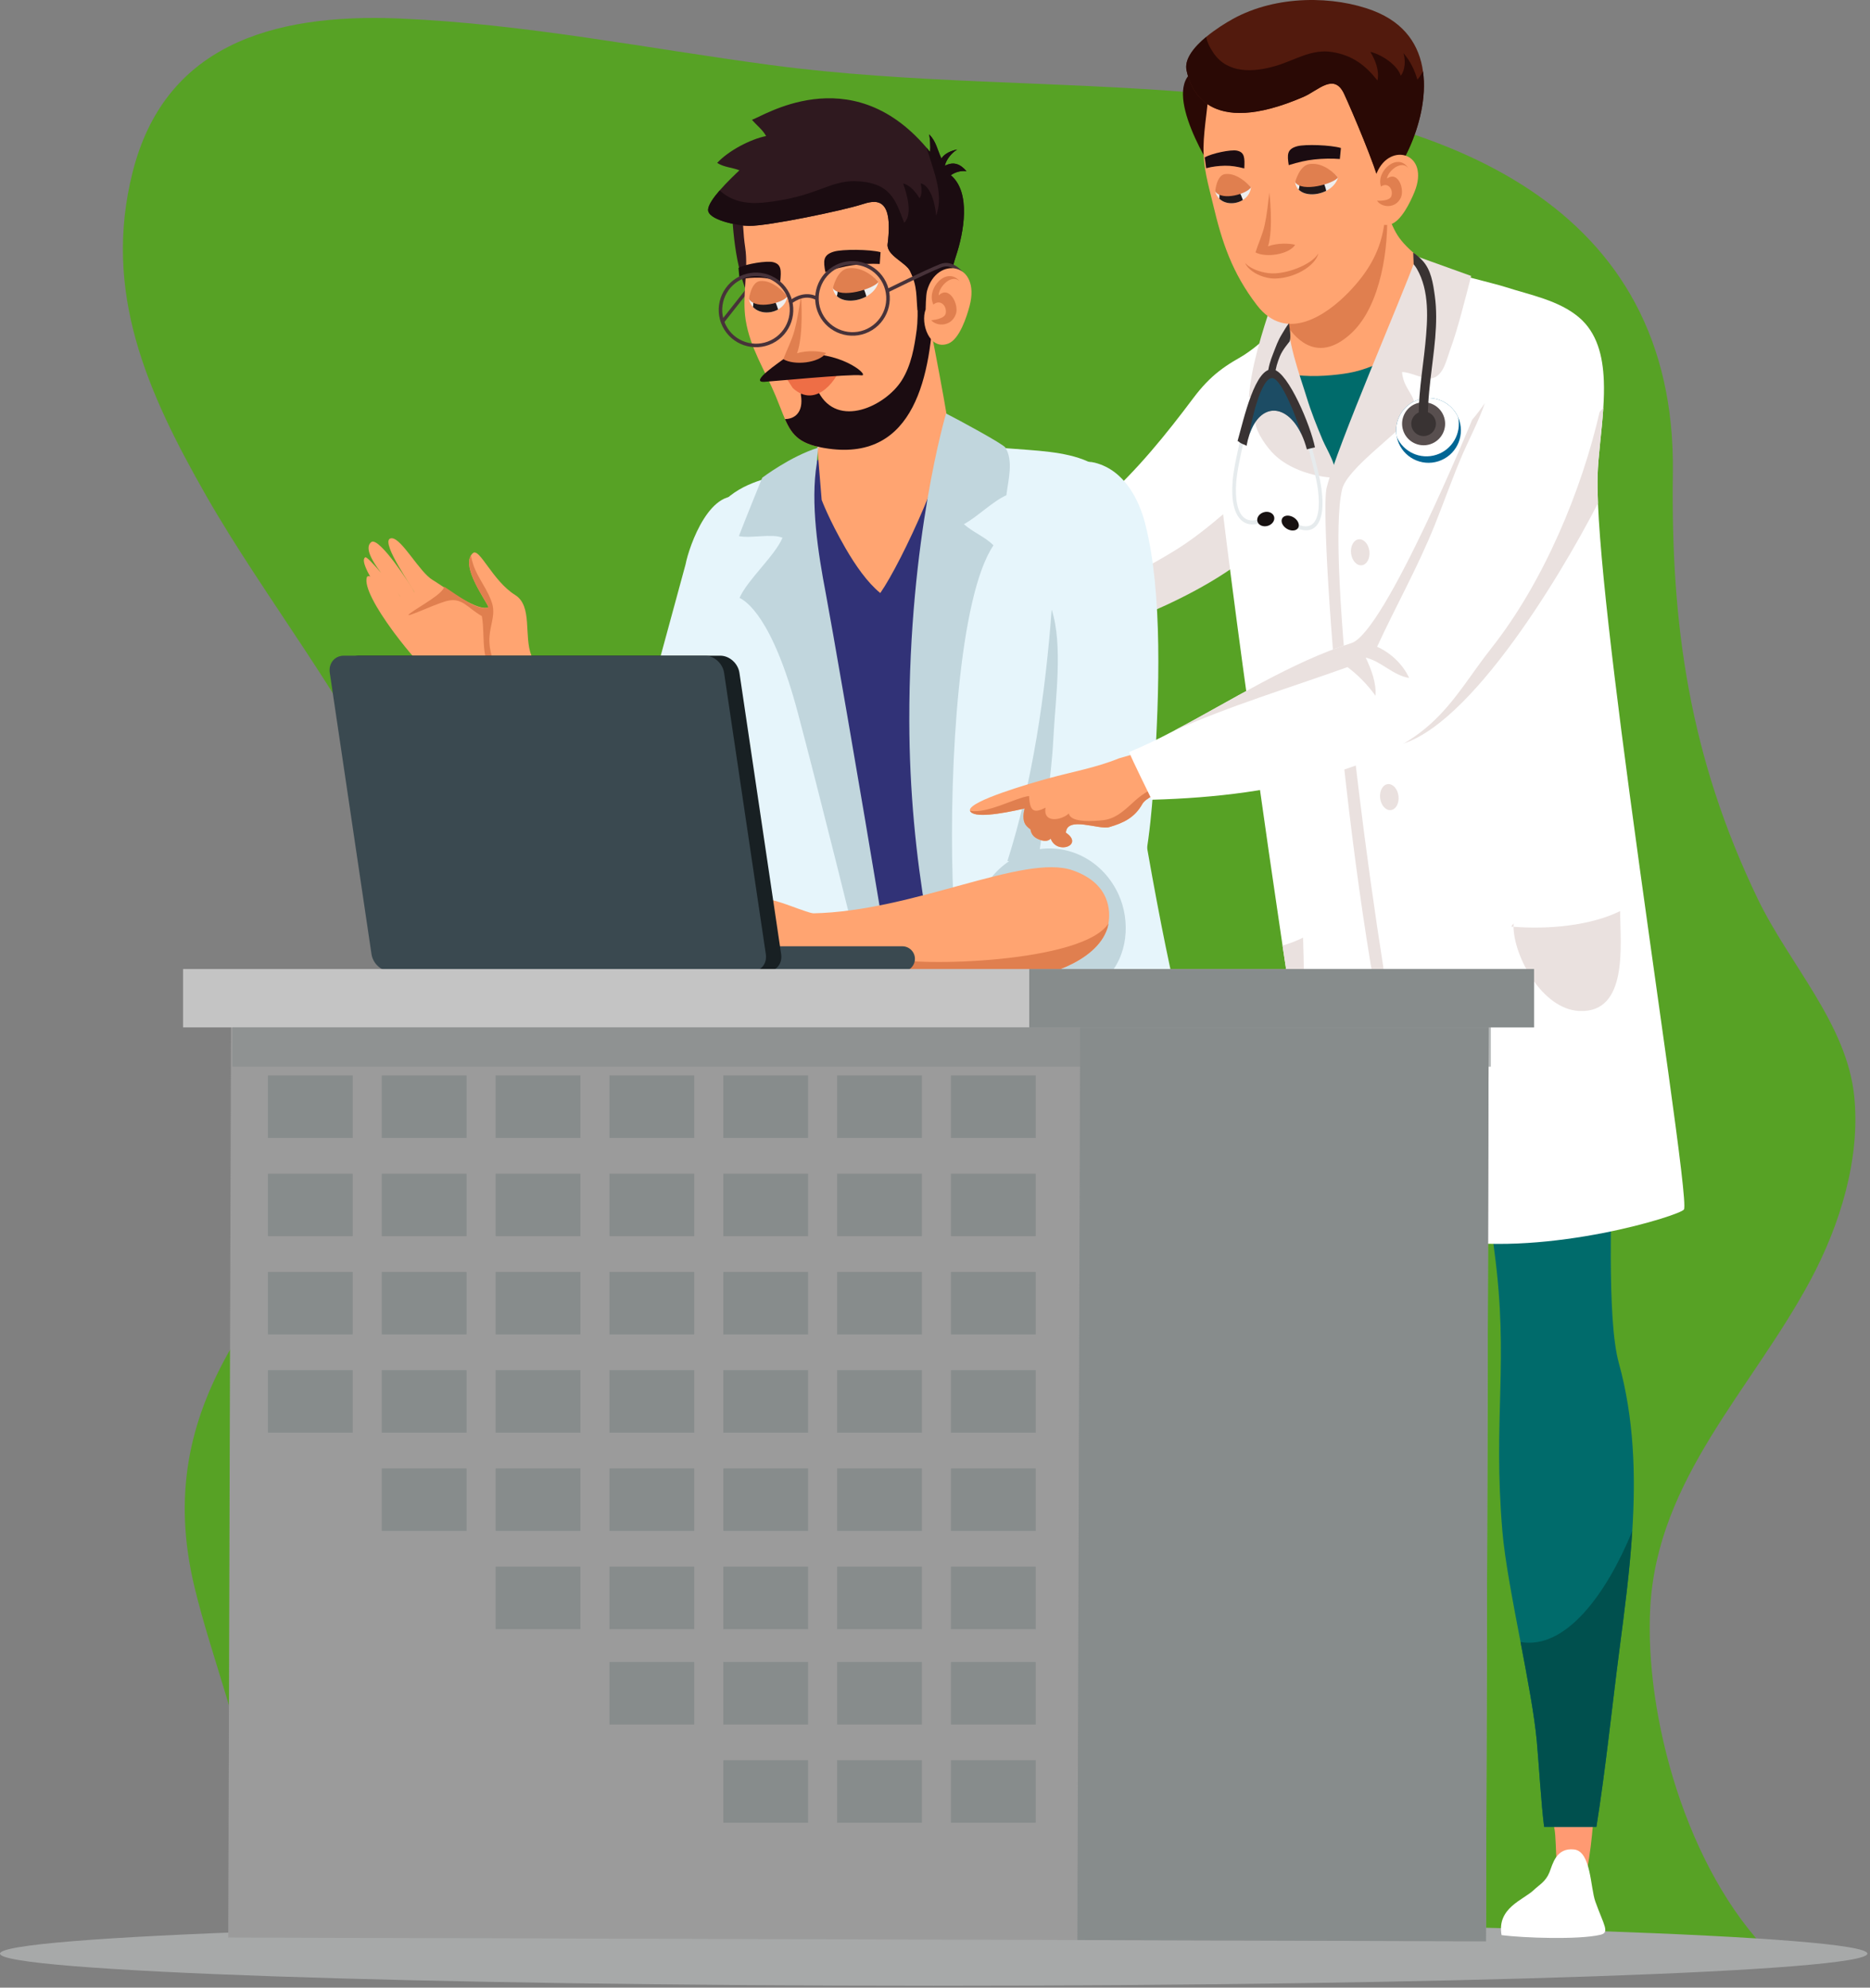 <svg width="527" height="560" viewBox="0 0 527 560" fill="none" xmlns="http://www.w3.org/2000/svg">
<rect x="0" y="0" width="527" height="560" fill="#808080" stroke="none"/>
<path d="M105.64 325.243C75.726 364.829 42.023 394.567 54.875 447.411C59.69 467.208 67.88 487.044 70.753 507.173C72.171 517.102 77.68 538.027 76.254 550.729H499.178C475.207 526.699 463.458 483.31 465.067 453.022C467.002 416.573 493.621 391.606 510.193 360.727C518.539 345.177 524.345 326.422 522.556 308.855C520.475 288.428 504.224 271.665 495.346 253.214C476.111 213.236 470.849 176.083 471.445 133.326C472.499 57.669 408.012 32.027 336.982 26.134C297.011 22.818 256.884 23.615 217.278 18.332C182.219 13.656 148.22 6.736 112.728 5.22C75.821 3.643 46.24 13.322 37.364 48.542C28.92 82.05 41.24 110.155 58.109 139.676C91.121 197.443 155.021 259.895 105.64 325.243Z" fill="#57A225"/>
<path d="M0 550.413C0 555.408 117.809 559.457 263.133 559.457C408.458 559.457 526.266 555.408 526.266 550.413C526.266 545.417 408.458 541.367 263.133 541.367C117.809 541.367 0 545.417 0 550.413Z" fill="#A7A9A9"/>
<path d="M361.259 147.428C358.373 148.495 352.203 150.02 350.231 152.385C346.493 156.869 340.823 159.288 336.076 162.596C325.94 169.665 312.689 177.422 300.663 180.785C297.16 181.766 286.483 179.188 282.347 173.876C280.383 171.35 279.895 168.208 282.359 164.531C285.327 160.103 290.232 157.675 294.412 154.524C300.009 150.301 305.709 145.445 311.019 140.827C320.297 132.748 328.929 121.985 336.229 112.243C341.179 105.639 345.306 102.863 352.297 99.16L358.547 132.829L361.259 147.428Z" fill="white"/>
<path d="M361.264 147.426C346.253 166.267 312.695 177.421 300.668 180.784C297.165 181.765 286.488 179.187 282.352 173.875C285.437 173.315 288.508 172.615 291.613 171.884C305.636 168.598 318.536 162.775 330.813 155.276C340.844 149.146 349.491 140.419 358.552 132.828L361.264 147.426Z" fill="#EAE1DF"/>
<path d="M212.927 228.357C210.198 240.642 200.396 288.13 179.246 279.098C177.981 272.694 174.67 265.309 169.596 260.482C168.417 259.358 167.141 258.373 165.773 257.573C177.178 236.816 184.317 210.565 185.704 186.57L193.197 159.035C194.203 153.824 200.296 136.312 209.883 140.457C217.991 143.959 220.568 153.11 221.185 159.735C221.241 160.323 221.288 160.921 221.331 161.524C222.734 181.528 217.271 208.806 212.927 228.357Z" fill="#E6F5FB"/>
<path d="M212.925 228.356C210.197 240.641 200.394 288.128 179.244 279.097C177.979 272.693 174.668 265.307 169.594 260.48C185.717 254.789 193.737 240.297 199.796 223.762C203.584 213.428 206.725 202.224 209.905 191.522C211.5 186.168 216.635 158.879 214.164 156.746L221.329 161.522C222.732 181.527 217.269 208.805 212.925 228.356Z" fill="#D5DDDD"/>
<path d="M337.825 312.055C335.382 291.332 310.456 286.438 305.806 234.015C304.684 221.345 306.608 170.327 300.812 159.501C293.663 146.148 264.281 118.896 264.686 119.246L231.533 128.532C227.554 133.362 213.42 137.299 206.422 149.25C199.522 161.033 239.4 323.595 249.686 336.53L337.825 312.055Z" fill="#313277"/>
<path d="M261.417 88.246C262.349 92.904 264.448 103.646 265.902 111.784C266.468 114.943 266.933 117.709 267.197 119.575C268.323 127.537 254.201 158.328 248.079 167.084C244.469 164.145 241.076 159.297 238.248 154.397C233.566 146.279 231.563 140.842 231.563 140.842C231.563 140.842 229.356 113.69 228.531 105.032L256.112 91.266L261.417 88.246Z" fill="#FFA471"/>
<path d="M219.852 132.902L229.537 165.944C229.761 185.23 234.727 205.398 238.96 225.015C243.26 244.956 246.827 265.128 250.712 285.5C255.529 310.762 273.676 404.965 271.843 409.559C269.412 415.654 248.788 418.091 239.008 415.468C238.143 411.543 233.588 385.131 228.334 354.477C226.785 345.443 208.793 205.745 203.175 180.042C201.019 170.179 195.767 149.886 203.286 141.926C209.709 135.123 217.643 135.132 219.852 132.902Z" fill="#E6F5FB"/>
<path d="M315.884 186.964C317.964 212.655 328.374 269.687 332.607 284.525C333.484 287.602 371.696 375.672 370.297 378.509C368.777 381.583 344.609 395.159 341.508 396.391C329.904 400.99 310.003 406.322 297.589 406.786C297.628 399.048 273.994 301.921 272.208 294.232C270.753 287.967 269.465 281.757 268.277 275.516C267.502 271.436 266.77 267.341 266.065 263.207C265.742 261.318 265.456 259.419 265.209 257.509C264.125 249.134 263.764 240.582 264.17 232.106C264.74 220.184 263.071 207.64 265.008 195.759C266.804 184.757 266.78 173.279 267.974 162.138C268.406 158.087 272.879 140.531 271.68 139.161L270.132 122.887C278.594 128.92 300.754 123.903 310.849 132.704C325.747 145.691 314.602 171.108 315.884 186.964Z" fill="#E6F5FB"/>
<path d="M271.645 147.674C274.062 149.894 277.708 151.291 279.974 153.648C270.267 167.98 267.503 215.583 268.466 247.691C268.705 255.782 269.185 262.887 269.849 268.23C269.892 268.583 269.936 268.936 269.984 269.289C272.234 286.933 275.98 304.435 279.621 319.534C283.535 335.771 288.881 364.973 290.568 372.845C284.944 353.821 272.384 311.009 264.688 276.612C263.341 270.588 262.094 264.337 260.995 257.865C258.149 241.095 256.297 222.838 256.259 203.165C256.153 151.502 266.618 116.504 266.618 116.504C269.907 118.148 282.738 125.111 283.337 126.096C285.643 129.877 284.16 135.141 283.612 139.527C279.698 141.278 275.3 145.743 271.645 147.674Z" fill="#C1D6DD"/>
<path d="M230.477 125.418L230.536 126.149C230.722 126.129 230.908 126.11 231.098 126.096C231.681 125.361 230.951 125.777 230.477 125.418Z" fill="#E6E8EA"/>
<path d="M214.813 134.591C214.813 134.591 210.153 146.021 208.234 151.036C211.441 151.757 217.696 150.25 220.523 151.507C218.418 156.548 210.67 163.329 208.413 168.444C210.154 169.312 217.654 173.72 224.871 200.923C236.616 245.195 261.193 346.583 262.51 353.42C263.928 346.209 235.485 181.651 232.714 167.149C230.564 155.906 228.327 141.707 230.204 130.451L230.538 126.148C222.762 128.56 214.813 134.591 214.813 134.591Z" fill="#C1D6DD"/>
<path opacity="0.8" d="M306.071 309.059L305.406 309.283C306.051 316.03 318.432 333.67 328.344 331.215C340.792 328.131 334.682 307.45 333.05 299.312C323.708 301.95 315.201 305.972 306.071 309.059Z" fill="#B0B4B6"/>
<path d="M203.793 91.183L203.062 90.528L213.09 77.836L213.82 78.49L203.793 91.183Z" fill="#473239"/>
<path d="M206.102 54.28C206.312 63.458 207.002 75.144 211.211 84.139C209.736 80.512 210.973 75.03 211.582 71.237C212.48 65.639 214.367 57.889 217.213 53.605L206.102 54.28Z" fill="#2F191F"/>
<path d="M262.848 63.127C262.965 67.566 263.202 73.13 263.195 79.112C263.198 79.289 263.196 79.473 263.197 79.653C263.189 81.265 263.169 82.908 263.121 84.566C262.497 105.932 257.682 129.734 233.544 126.411C225.529 125.309 223.3 122.837 221.221 118.068C220.423 116.24 219.647 114.071 218.574 111.512C215.548 104.287 211.392 98.024 210.146 90.18C209.055 83.315 210.999 76.259 210 69.652C208.883 62.243 209.467 53.235 208.742 46.585L217.216 41.304C225.873 32.993 238.245 32.906 249.289 37.532C260.379 42.182 262.564 52.026 262.848 63.127Z" fill="#FFA471"/>
<path d="M263.266 79.159C263.24 79.323 263.215 79.491 263.194 79.657C262.981 81.248 263.012 82.898 263.119 84.569C262.494 105.935 257.68 129.737 233.542 126.414C225.527 125.312 223.298 122.84 221.219 118.072C223.675 118.071 226.56 116.465 225.702 111.227C225.471 109.817 228.96 110.521 230.636 110.405C236.076 120.864 249.556 114.391 254.108 107.205C256.818 102.928 257.696 97.759 258.345 92.902C258.873 88.976 258.722 79.075 256.867 75.418L263.193 79.114L263.266 79.159Z" fill="#1B0C11"/>
<path d="M247.584 79.412C247.148 81.203 245.813 82.614 244.151 83.528C240.528 85.524 235.375 85.16 234.711 81.219C234.711 81.219 236.222 77.855 239.326 77.385C239.793 77.314 240.257 77.248 240.709 77.194C243.136 76.917 245.371 77.079 247.584 79.412Z" fill="#EEEEEE"/>
<path d="M240.708 77.191C240.255 77.245 239.792 77.311 239.325 77.382C237.639 77.637 236.423 78.746 235.664 79.706C236.153 80.856 236.202 82.23 235.85 83.421C237.719 85.195 241.379 85.05 244.149 83.526C243.917 82.589 243.561 81.613 243.082 80.64C242.413 79.282 241.587 78.106 240.708 77.191Z" fill="#20181A"/>
<path d="M238.943 75.603C235.837 76.075 234.711 81.217 234.711 81.217C236.879 84.293 246.273 81.356 247.584 79.41C244.954 76.638 241.91 75.152 238.943 75.603Z" fill="#E07F4F"/>
<path d="M221.894 83.478C221.653 85.172 220.621 86.434 219.275 87.194C216.336 88.852 211.924 88.124 211.07 84.277C211.07 84.277 212.109 81.144 214.717 80.919C215.109 80.884 215.499 80.855 215.88 80.837C217.925 80.749 219.838 81.068 221.894 83.478Z" fill="#EEEEEE"/>
<path d="M215.882 80.84C215.5 80.858 215.111 80.886 214.719 80.921C213.303 81.044 212.349 82.024 211.773 82.894C212.273 84.038 212.417 85.365 212.204 86.487C213.925 88.335 217.03 88.463 219.276 87.197C219.009 86.277 218.634 85.309 218.156 84.337C217.487 82.981 216.697 81.785 215.882 80.84Z" fill="#20181A"/>
<path d="M214.26 79.175C211.652 79.402 211.07 84.275 211.07 84.275C213.141 87.4 220.92 85.257 221.895 83.479C219.452 80.614 216.752 78.958 214.26 79.175Z" fill="#E07F4F"/>
<path d="M232.801 76.593C235.254 75.755 237.747 75.054 240.317 74.716C242.837 74.386 245.391 74.234 247.93 74.367C248.004 73.259 248.078 72.152 248.158 71.045C245.098 70.228 237.367 70.183 234.989 70.897C231.872 71.835 232.029 73.55 232.603 76.668C232.668 76.644 232.733 76.616 232.801 76.593Z" fill="#1B0C11"/>
<path d="M219.731 79.266C217.879 78.707 216.003 78.287 214.082 78.235C212.199 78.185 210.3 78.317 208.422 78.728C208.324 77.639 208.227 76.549 208.125 75.46C210.364 74.311 216.097 73.412 217.887 73.859C220.236 74.445 220.186 76.163 219.881 79.319C219.831 79.301 219.782 79.282 219.731 79.266Z" fill="#1B0C11"/>
<path d="M206.168 61.757C206.171 61.741 206.172 61.726 206.175 61.711C206.161 61.722 206.148 61.733 206.133 61.743C206.082 61.91 206.093 61.914 206.168 61.757Z" fill="#2F191F"/>
<path d="M272.38 48.241C270.854 48.027 269.312 48.443 267.947 49.358C273.766 54.231 271.551 65.692 269.419 72.095C268.383 75.207 267.886 78.185 267.06 81.194C266.409 83.575 266.448 83.437 264.072 84.87C262.907 85.573 258.578 87.373 258.578 87.373C259.225 84.714 258.66 80.81 256.471 76.35C255.278 73.922 249.749 71.938 250.148 68.759C251.874 54.988 246.56 56.402 242.808 57.608C237.469 59.322 216.586 63.677 211.077 63.641C207.941 63.62 199.27 61.952 199.554 58.98C199.684 57.628 201.117 55.611 202.827 53.643C204.882 51.275 207.338 48.973 208.386 47.984C206.309 47.164 203.996 47.123 202.115 45.897C205.289 42.484 211.377 39.249 215.898 38.329C214.923 36.525 213.223 35.313 211.915 33.731C214.337 33.25 239.478 16.195 261.114 41.613C261.438 41.995 261.765 42.389 262.089 42.791C262.309 41.228 262.022 38.705 261.857 37.844C263.831 39.865 264.142 42.116 265.297 44.648C266.296 43.155 268.117 42.438 269.767 42.114C268.179 43.065 266.649 44.935 266.274 46.714C268.759 45.378 270.693 46.252 272.38 48.241Z" fill="#2F191F"/>
<path d="M272.38 48.245C270.854 48.03 269.312 48.446 267.947 49.362C273.766 54.235 271.551 65.695 269.419 72.098C268.383 75.211 267.886 78.188 267.06 81.197C266.409 83.578 266.448 83.44 264.072 84.874C262.907 85.576 258.578 87.377 258.578 87.377C258.13 83.843 258.66 80.813 256.471 76.353C255.278 73.925 249.749 71.942 250.148 68.763C251.874 54.991 246.56 56.406 242.808 57.611C237.469 59.326 216.586 63.681 211.077 63.644C207.941 63.623 199.27 61.955 199.554 58.984C199.684 57.631 201.117 55.615 202.827 53.647C203.863 54.62 205.07 55.42 206.383 55.988C210.755 57.887 215.463 57.168 220.063 56.405C224.058 55.74 227.84 54.596 231.577 53.173C234.577 52.031 237.626 50.965 240.864 51.042C244.088 51.118 247.633 51.675 250.129 54.006C252.716 56.426 253.52 59.641 254.822 62.747C257.314 60.434 255.498 54.347 254.506 51.683C256.499 52.138 258.133 54.212 259.128 55.826C259.935 55.005 259.704 52.729 259.469 51.639C262.576 52.415 263.63 58.242 263.816 60.763C265.671 55.759 263.91 50.395 262.429 45.732C261.991 44.348 261.6 42.984 261.115 41.617C261.439 41.999 261.766 42.393 262.089 42.795C262.309 41.232 262.022 38.708 261.857 37.848C263.831 39.869 264.142 42.119 265.297 44.651C266.297 43.158 268.118 42.442 269.768 42.117C268.18 43.068 266.649 44.938 266.275 46.718C268.759 45.382 270.693 46.256 272.38 48.245Z" fill="#1B0C11"/>
<path d="M220.406 104.714L223.415 109.323C230.191 115.583 236.477 106.108 237.006 102.812C234.138 103.486 223.374 104.861 220.406 104.714Z" fill="#EE6E46"/>
<path d="M227.206 99.749L220.76 101.202C219.893 101.926 211.093 107.735 215.309 107.585C216.704 107.535 239.626 105.315 242.66 105.741C245.359 106.119 237.97 99.493 227.206 99.749Z" fill="#1B0C11"/>
<path d="M224.626 99.547C226.563 94.169 225.753 83.426 225.753 83.426C225.213 86.695 224.735 89.959 223.887 93.151C223.149 95.927 221.76 98.472 220.766 101.204C223.805 103.02 230.815 102.305 232.791 99.463C231.24 98.936 227.391 98.617 224.626 99.547Z" fill="#E07F4F"/>
<path d="M217.699 96.747C212.497 99.309 206.182 97.162 203.62 91.961C201.059 86.761 203.205 80.444 208.405 77.882C213.607 75.32 219.923 77.467 222.485 82.669C225.046 87.87 222.901 94.185 217.699 96.747ZM208.845 78.773C204.135 81.094 202.19 86.812 204.511 91.522C206.831 96.232 212.55 98.176 217.259 95.855C221.969 93.536 223.913 87.816 221.593 83.107C219.274 78.397 213.554 76.453 208.845 78.773Z" fill="#473239"/>
<path d="M244.894 93.5C239.694 96.062 233.378 93.916 230.816 88.714C228.254 83.514 230.4 77.198 235.602 74.636C240.803 72.074 247.119 74.221 249.68 79.422C252.243 84.622 250.097 90.938 244.894 93.5ZM236.041 75.527C231.331 77.846 229.387 83.566 231.707 88.275C234.027 92.985 239.746 94.929 244.456 92.609C249.166 90.288 251.11 84.57 248.79 79.86C246.469 75.151 240.751 73.207 236.041 75.527Z" fill="#473239"/>
<path d="M230.184 84.625C227.342 82.978 224.604 84.313 222.809 85.723L222.195 84.942C225.075 82.681 228.088 82.262 230.682 83.765L230.184 84.625Z" fill="#473239"/>
<path d="M272.977 79.118L272.121 79.532C272.006 79.295 269.256 73.745 265.254 75.349C261.024 77.045 250.329 82.333 250.222 82.386L249.781 81.495C249.889 81.442 260.616 76.138 264.879 74.429C268.741 72.881 271.865 76.82 272.977 79.118Z" fill="#473239"/>
<path d="M261.257 81.933C260.909 83.202 260.86 87.18 260.86 87.18C259.329 91.146 261.978 98.855 267.258 96.793C270.413 95.562 272.447 89.229 273.25 86.198C276.505 73.905 263.991 71.962 261.257 81.933Z" fill="#FFA471"/>
<path d="M263.052 85.814C264.859 84.238 266.837 85.988 266.547 88.187C266.309 89.997 262.422 90.213 262.422 90.213C264.15 92.17 268.289 91.9 269.413 88.385C270.265 85.723 267.555 80.353 264.536 83.227C264.535 80.777 268.255 76.941 270.541 79.32C266.819 74.774 260.861 81.375 263.052 85.814Z" fill="#E07F4F"/>
<path d="M322.756 147.634C321.109 141.188 317.129 132.555 308.573 130.367C298.452 127.78 295.182 146.026 295.006 151.334L291.922 179.702C294.312 203.618 291.377 230.662 283.367 252.95C291.188 256.008 297.27 264.544 300.046 272.097C322.352 277.7 324.59 229.264 325.36 216.703C326.62 196.113 327.768 167.235 322.756 147.634Z" fill="#E6F5FB"/>
<path d="M315.221 251.994C311.028 242.841 301.738 237.614 291.924 239.386C284.156 240.789 273.928 249.516 277.124 258.024L286.991 274.674C295.178 279.094 304.158 282.939 311.811 275.444C317.859 269.521 318.669 259.522 315.221 251.994Z" fill="#C1D6DD"/>
<path d="M296.377 171.738C294.63 195.557 290.922 220.662 283.906 242.609H292.54C294.103 231.443 296.26 219.888 296.855 208.074C297.405 197.134 299.645 181.822 296.377 171.738Z" fill="#C1D6DD"/>
<path d="M383.898 498.379C384.161 502.697 386.338 510.118 387.431 515.34C388.185 518.94 388.151 531.639 390.317 533.938C398.336 542.447 398.533 506.509 398.405 502.598L383.898 498.379Z" fill="#FF9A72"/>
<path d="M398.004 524.613L390.79 523.704C387.375 519.105 385.8 524.46 384.341 526.684C382.608 529.324 379.231 531.273 376.718 532.803C372.288 535.5 361.332 537.525 362.807 545.222C371.659 546.17 390.049 546.396 399.231 545.11C403.182 544.556 400.056 541.068 399.139 534.961C398.507 530.758 398.805 528.7 398.004 524.613Z" fill="white"/>
<path d="M376.304 428.325C376.5 434.414 377.831 447.698 379.41 462.005C381.872 484.313 384.936 509.114 385.234 513.01L398.378 513.127C401.88 496.797 404.501 479.821 407.478 463.712C409.16 454.603 410.883 445.339 412.162 435.994C414.561 418.493 415.411 400.708 411.555 383.12C408.673 369.974 413.314 332.535 413.549 318.651C413.784 304.939 407.51 310.504 413.038 298.191L376.117 318.28C377.168 328.534 377.348 338.848 378.184 349.258C380.735 380.91 375.251 395.956 376.304 428.325Z" fill="#006B6B"/>
<path d="M379.406 462.007C381.868 484.315 384.933 509.116 385.23 513.012L398.374 513.129C401.876 496.799 404.498 479.823 407.475 463.714C409.157 454.605 410.879 445.341 412.159 435.996C411.199 438.88 410.099 441.707 408.848 444.458C403.59 456.024 393.881 465.013 381.567 462.541C380.857 462.398 380.136 462.222 379.406 462.007Z" fill="#00504E"/>
<path d="M435.133 498.359C435.254 502.687 437.189 510.19 438.109 515.453C438.743 519.081 438.297 531.77 440.387 534.155C448.123 542.985 449.492 507.08 449.492 503.167L435.133 498.359Z" fill="#FF9A72"/>
<path d="M443.616 521.067C438.524 520.498 437.578 525.229 436.674 527.476C435.601 530.147 433.856 530.963 432.194 532.538C429.26 535.314 421.787 537.552 423.169 545.203C429.328 545.981 444.751 546.561 451.035 545.101C453.738 544.472 451.992 542.429 449.598 535.754C448.187 531.814 448.402 521.6 443.616 521.067Z" fill="white"/>
<path d="M421.127 352.415C425.335 383.847 420.654 399.225 423.404 431.468C424.097 439.603 426.335 451.193 428.513 462.605C430.492 472.978 432.422 483.203 433.098 490.551C433.64 496.436 434.341 508.331 435.162 514.683H449.898C452.534 498.15 454.263 481.032 456.385 464.754C457.818 453.79 459.292 442.599 460.005 431.362C461.014 415.512 460.505 399.57 456.219 384.038C452.653 371.101 454.477 337.996 453.982 324.122C453.495 310.42 448.365 311.809 453.235 299.156L417.438 321.626C419.025 331.793 419.745 342.078 421.127 352.415Z" fill="#006B6B"/>
<path d="M428.516 462.606C430.494 472.979 432.425 483.204 433.101 490.552C433.642 496.437 434.343 508.332 435.164 514.684H449.901C452.537 498.151 454.265 481.033 456.387 464.755C457.82 453.791 459.294 442.6 460.008 431.363C452.846 448.857 441.319 464.877 428.516 462.606Z" fill="#00504E"/>
<path d="M474.559 340.767C473.462 342.453 436.894 353.87 408.122 349.447C404.972 339.772 398.551 319.569 396.454 310.313C396.445 310.408 396.437 310.503 396.429 310.593C396.187 313.039 396.047 315.942 395.985 319.092C395.772 329.966 396.499 343.74 397.387 351.506C387.787 356.567 381.13 354.713 375.818 354.853C373.438 343.46 369.286 318.105 364.664 287.816C363.608 280.901 362.526 273.734 361.441 266.412C351.108 196.871 340 113.823 341.495 109.264C343.21 104.051 349.673 101.029 353.736 97.756C357.979 94.344 362.049 90.421 366.173 86.996L398.608 73.762L399.944 73.215C404.566 75.374 409.845 76.977 414.474 78.239C418.578 79.353 422.179 80.188 424.387 80.904C431.167 83.095 439.328 84.6 445.006 89.435C450.047 93.723 451.724 100.198 451.99 107.311C452.085 109.786 452.012 112.339 451.843 114.905C451.416 121.578 450.392 128.337 450.227 134.035C450.165 136.173 450.206 138.776 450.334 141.773C450.454 144.651 450.659 147.9 450.93 151.456C452.023 165.726 454.261 185.033 456.929 205.891C457.673 211.688 458.454 217.609 459.252 223.575C466.698 279.268 475.847 338.794 474.559 340.767Z" fill="white"/>
<path d="M407.52 77.888C402.447 85.226 397.434 92.818 392.354 100.394C385.668 110.365 378.861 120.311 371.627 129.622C368.231 121.402 365.884 112.034 364.294 102.591C363.692 99.021 363.199 95.438 362.798 91.901C362.334 87.836 361.997 83.832 361.758 79.979L383.087 57.486L390.319 49.859C389.942 50.7 389.779 51.778 389.779 52.988C389.781 54.915 390.206 57.182 390.861 59.381C391.754 62.392 393.079 65.279 394.343 67.009C397.67 71.553 403.207 74.798 407.52 77.888Z" fill="#FFA471"/>
<path d="M380.841 93.867C373.141 101.025 367.013 97.998 362.798 91.898C362.334 87.833 361.997 83.829 361.758 79.976L383.087 57.483L389.779 52.985L389.799 52.973C390.316 54.188 390.703 56.465 390.861 59.378C391.391 69.122 389.337 85.971 380.841 93.867Z" fill="#E07F4F"/>
<path d="M393.066 100.176C387.603 110.865 382.017 121.546 375.932 131.646C371.59 123.884 368.153 114.858 365.461 105.668C370.389 106.34 376.695 105.674 380.104 105.074C384.874 104.232 388.99 102.239 393.066 100.176Z" fill="#006B6B"/>
<path d="M414.603 77.746C414.561 77.906 414.518 78.068 414.477 78.233C412.951 84.114 410.798 92.802 408.722 98.427C407.664 101.296 406.851 105.597 403.887 106.483C401.458 107.21 397.644 104.772 395.13 104.83C395.537 110.822 401.31 112.201 397.013 117.879C393.42 122.627 379.63 132.07 378.231 137.854C373.672 156.699 385.006 251.296 396.429 310.59C396.188 313.037 396.047 315.94 395.987 319.087C379.141 254.32 371.826 145.769 373.853 137.496C376.677 125.988 395.501 82.682 398.613 73.757C398.955 72.784 399.108 72.221 399.034 72.148L414.603 77.746Z" fill="#EAE1DF"/>
<path d="M372.71 123.881C371.105 120.059 369.503 116.07 368.283 112.084C366.344 105.747 362.288 95.077 363.23 88.472L358.525 85.098C355.7 93.467 352.523 103.613 351.969 111.92C353.709 111.44 355.562 111.45 357.324 111.321C355.694 114.01 353.413 116.326 353.797 119.253C354.155 121.982 356.969 125.97 359.043 128.008C363.405 132.293 370.49 134.374 376.209 134.62C377.17 131.716 373.853 126.605 372.71 123.881Z" fill="#EAE1DF"/>
<path d="M353.405 20.062L341.321 18.711C325.369 19.421 337.526 41.59 342.578 49.368C342.163 38.094 346.271 28.797 353.405 20.062Z" fill="#2A0905"/>
<path d="M390.555 48.807C390.644 38.105 390.74 24.728 384.37 15.271C378.481 6.526 362.074 4.744 353.332 9.457C350.451 11.01 345.473 14.734 344.438 17.923L340.779 23.568C340.659 28.792 339.251 35.755 339.168 41.55C339.083 47.387 340.551 52.025 341.829 57.445C344.384 68.279 347.212 76.84 354.235 85.992C362.491 96.752 373.91 88.671 379.982 82.437C391.952 70.154 390.455 60.398 390.555 48.807Z" fill="#FFA471"/>
<path d="M377.076 50.005C376.619 51.668 375.331 52.952 373.752 53.761C370.308 55.529 365.498 55.048 364.984 51.344C364.984 51.344 366.489 48.237 369.407 47.882C369.846 47.829 370.281 47.78 370.707 47.743C372.983 47.55 375.07 47.762 377.076 50.005Z" fill="#EEEEEE"/>
<path d="M370.71 47.738C370.284 47.776 369.849 47.825 369.41 47.878C367.825 48.071 366.659 49.074 365.922 49.953C366.347 51.041 366.356 52.327 365.995 53.432C367.695 55.144 371.122 55.109 373.754 53.757C373.563 52.875 373.257 51.952 372.836 51.028C372.248 49.74 371.507 48.617 370.71 47.738Z" fill="#20181A"/>
<path d="M369.104 46.205C366.185 46.56 364.992 51.34 364.992 51.34C366.935 54.277 375.803 51.787 377.083 50.002C374.699 47.338 371.892 45.864 369.104 46.205Z" fill="#E07F4F"/>
<path d="M352.553 52.75C352.402 54.344 351.49 55.569 350.263 56.337C347.586 58.011 343.431 57.518 342.469 53.959C342.469 53.959 343.305 50.986 345.734 50.663C346.099 50.615 346.462 50.571 346.819 50.538C348.726 50.367 350.53 50.585 352.553 52.75Z" fill="#EEEEEE"/>
<path d="M346.823 50.539C346.467 50.572 346.104 50.617 345.738 50.664C344.42 50.839 343.571 51.797 343.07 52.635C343.586 53.683 343.777 54.918 343.626 55.975C345.315 57.63 348.221 57.617 350.268 56.337C349.978 55.488 349.587 54.6 349.099 53.712C348.415 52.472 347.625 51.388 346.823 50.539Z" fill="#20181A"/>
<path d="M345.234 49.053C342.804 49.377 342.469 53.957 342.469 53.957C344.538 56.789 351.72 54.454 352.555 52.749C350.149 50.177 347.553 48.745 345.234 49.053Z" fill="#E07F4F"/>
<path d="M363.378 46.467C365.697 45.751 368.049 45.162 370.463 44.916C372.829 44.676 375.222 44.605 377.594 44.798C377.693 43.764 377.793 42.731 377.896 41.697C375.058 40.849 367.827 40.594 365.582 41.199C362.642 41.99 362.741 43.598 363.191 46.532C363.254 46.51 363.317 46.486 363.378 46.467Z" fill="#1B0C11"/>
<path d="M350.52 47.412C348.765 46.967 346.993 46.653 345.195 46.688C343.434 46.721 341.662 46.926 339.925 47.391C339.787 46.376 339.649 45.362 339.508 44.348C341.552 43.179 346.873 42.093 348.566 42.435C350.787 42.882 350.813 44.49 350.662 47.454C350.616 47.44 350.568 47.423 350.52 47.412Z" fill="#1B0C11"/>
<path d="M357.357 69.401C358.939 64.29 357.724 54.281 357.724 54.281C357.359 57.36 357.05 60.433 356.393 63.453C355.822 66.081 354.632 68.519 353.82 71.114C356.739 72.683 363.261 71.714 364.989 68.974C363.514 68.547 359.904 68.412 357.357 69.401Z" fill="#E07F4F"/>
<path d="M350.898 74.092C350.898 74.092 350.963 74.16 351.086 74.287C351.21 74.41 351.395 74.584 351.647 74.784C351.899 74.983 352.221 75.2 352.6 75.422C352.983 75.639 353.432 75.855 353.931 76.054C354.93 76.454 356.151 76.791 357.464 76.951C357.792 76.987 358.125 77.018 358.459 77.027C358.798 77.04 359.11 77.025 359.488 77.009C360.155 76.962 360.879 76.875 361.575 76.74C362.276 76.613 362.972 76.441 363.65 76.243C364.329 76.042 364.987 75.816 365.614 75.568C366.869 75.072 367.996 74.494 368.903 73.903C369.355 73.608 369.757 73.314 370.095 73.028C370.429 72.74 370.704 72.467 370.92 72.228C371.127 71.985 371.288 71.784 371.384 71.639C371.483 71.492 371.536 71.414 371.536 71.414C371.536 71.414 371.51 71.506 371.462 71.676C371.407 71.845 371.321 72.095 371.166 72.395C371.01 72.691 370.805 73.052 370.511 73.422C370.223 73.794 369.866 74.194 369.437 74.587C368.583 75.376 367.455 76.147 366.154 76.784C365.504 77.103 364.811 77.391 364.089 77.633C363.368 77.879 362.615 78.071 361.852 78.218C361.081 78.357 360.321 78.45 359.523 78.469C359.167 78.475 358.75 78.475 358.37 78.434C357.987 78.398 357.613 78.345 357.251 78.27C356.526 78.126 355.848 77.916 355.225 77.671C354.602 77.424 354.035 77.139 353.537 76.835C353.039 76.532 352.613 76.204 352.26 75.888C351.906 75.576 351.636 75.261 351.432 74.993C351.225 74.728 351.102 74.49 351.014 74.336C350.938 74.177 350.898 74.092 350.898 74.092Z" fill="#E07F4F"/>
<path d="M388.91 52.249C387.607 46.773 381.017 31.243 378.815 26.488C375.974 20.356 371.521 25.495 367.349 27.296C340.191 39.016 335.467 24.88 334.39 19.828C333.713 16.649 336.527 13.23 339.918 10.408C342.491 8.269 345.393 6.472 347.356 5.384C359.858 -1.543 376.097 -1.161 386.974 3.001C396.083 6.487 400.032 12.975 401.026 20.122C403.088 34.901 392.538 52.506 388.91 52.249Z" fill="#521A0D"/>
<path d="M388.91 52.251C387.607 46.774 381.017 31.245 378.815 26.49C375.974 20.358 371.521 25.497 367.349 27.298C340.191 39.017 335.467 24.882 334.39 19.83C333.713 16.65 336.527 13.232 339.918 10.41C340.177 11.776 340.83 13.272 342.036 15.006C346.025 20.75 353.17 20.431 359.505 18.575C364.982 16.973 369.588 13.703 375.457 14.665C381.088 15.587 384.727 18.282 388.198 22.684C388.779 19.946 387.629 16.98 386.187 14.618C389.341 15.327 393.802 18.3 394.765 21.333C396.022 19.691 396.122 17.038 395.531 14.982C397.457 17.22 398.597 19.611 399.456 22.446C400.056 21.711 400.573 20.934 401.027 20.124C403.088 34.903 392.538 52.507 388.91 52.251Z" fill="#2A0905"/>
<path d="M387.998 48.722C387.52 49.857 386.991 53.542 386.991 53.542C385.089 57.037 386.611 64.511 391.76 63.239C394.837 62.479 397.494 56.85 398.607 54.134C403.12 43.124 391.744 39.803 387.998 48.722Z" fill="#FFA471"/>
<path d="M389.188 52.54C391.057 51.297 392.679 53.16 392.143 55.166C391.703 56.816 388.07 56.545 388.07 56.545C389.437 58.571 393.309 58.824 394.778 55.699C395.892 53.332 394.029 48.02 390.88 50.32C391.176 48.047 395.093 44.94 396.925 47.424C394.023 42.753 387.693 48.155 389.188 52.54Z" fill="#E07F4F"/>
<path d="M385.922 155.296C386.162 157.317 385.2 159.092 383.774 159.262C382.347 159.431 380.995 157.93 380.755 155.91C380.516 153.888 381.477 152.113 382.904 151.943C384.331 151.774 385.682 153.274 385.922 155.296Z" fill="#EAE1DF"/>
<path d="M394.117 224.272C394.358 226.293 393.395 228.069 391.969 228.238C390.542 228.407 389.191 226.906 388.951 224.885C388.711 222.864 389.673 221.088 391.1 220.919C392.526 220.75 393.878 222.251 394.117 224.272Z" fill="#EAE1DF"/>
<path d="M400.766 280.241C401.007 282.262 400.044 284.038 398.618 284.207C397.19 284.377 395.84 282.877 395.599 280.855C395.359 278.833 396.321 277.058 397.747 276.888C399.173 276.719 400.526 278.22 400.766 280.241Z" fill="#EAE1DF"/>
<path d="M425.867 261.042C426.086 261.062 426.31 261.08 426.532 261.098C426.527 260.782 426.531 260.473 426.549 260.176L425.867 261.042Z" fill="#EAE1DF"/>
<path d="M426.531 261.099C426.658 269.485 434.569 284.278 444.996 284.829C458.985 285.568 456.633 266.014 456.57 256.688C448.259 260.824 436.149 261.889 426.531 261.099Z" fill="#EAE1DF"/>
<path d="M367.239 264.164C367.283 270.517 368.39 281.616 364.669 287.813C363.612 280.899 362.532 273.73 361.445 266.41C363.51 265.794 365.461 265.05 367.239 264.164Z" fill="#EAE1DF"/>
<path d="M357.3 105.372C357.433 103.404 358.062 101.47 358.787 99.648C359.643 97.499 360.06 96.121 361.261 94.147C361.94 93.033 362.443 92.102 363.255 91.074C363.349 92.107 363.947 94.753 363.45 96.167C363.124 96.656 361.469 98.464 360.688 100.396C360.015 102.061 359.449 103.806 359.329 105.608C359.238 106.92 357.211 106.683 357.3 105.372Z" fill="#393333"/>
<path d="M365.254 148.717C367.781 149.855 369.374 149.403 370.303 148.746C372.425 147.248 373.16 143.473 372.428 137.825C371.985 134.407 370.593 129.292 369.578 125.556C369.082 123.731 368.568 121.844 368.56 121.516C368.562 121.611 368.501 121.798 368.326 121.894L367.804 120.879C367.378 121.112 367.512 121.656 367.779 122.74C367.97 123.502 368.258 124.563 368.593 125.789C369.598 129.488 370.977 134.556 371.408 137.886C372.073 143.019 371.464 146.535 369.692 147.787C368.448 148.665 366.571 148.389 364.263 146.981L363.82 147.954C364.33 148.262 364.807 148.515 365.254 148.717Z" fill="#E6EBED"/>
<path d="M361.238 146.303C360.928 147.301 361.735 148.588 363.042 149.179C364.349 149.768 365.66 149.434 365.971 148.435C366.282 147.438 365.475 146.149 364.168 145.56C362.861 144.972 361.551 145.305 361.238 146.303Z" fill="#171111"/>
<path d="M355.131 147.382C352.654 148.206 351.033 147.55 350.067 146.773C347.861 144.999 346.93 141.12 347.373 135.547C347.642 132.176 348.774 127.218 349.6 123.601C350.003 121.832 350.421 120.003 350.412 119.674C350.416 119.771 350.487 119.966 350.666 120.084L351.138 119.133C351.578 119.419 351.471 119.947 351.259 121.001C351.106 121.742 350.872 122.767 350.601 123.957C349.782 127.542 348.66 132.452 348.4 135.737C347.997 140.802 348.789 144.409 350.631 145.888C351.924 146.929 353.793 146.887 356.037 145.77L356.53 146.797C356.037 147.045 355.571 147.238 355.131 147.382Z" fill="#E6EBED"/>
<path d="M359.035 145.47C359.398 146.512 358.654 147.701 357.374 148.126C356.093 148.552 354.76 148.052 354.397 147.01C354.033 145.967 354.777 144.782 356.057 144.354C357.338 143.93 358.67 144.429 359.035 145.47Z" fill="#171111"/>
<path d="M348.766 124.27C348.834 124.289 348.913 124.283 348.968 124.33C350.102 125.28 350.535 125.082 351.299 125.622C351.517 124.447 351.791 123.381 352.113 122.42C355.198 113.244 362.717 113.698 366.785 122.377C367.368 123.619 367.88 125.029 368.298 126.603C369.549 126.245 369.312 126.349 370.58 126.037C369.344 119.885 363.111 105.024 358.924 104.11C353.76 102.983 350.461 118.327 348.766 124.27Z" fill="#393333"/>
<g opacity="0.5">
<path d="M352.117 122.421C355.203 113.245 362.722 113.699 366.79 122.378C365.222 117.066 361.169 107.083 358.732 106.551C355.268 105.792 352.169 120.748 352.117 122.421Z" fill="#006695"/>
<path d="M352.054 124.281C352.03 124.327 352.016 124.385 352.014 124.451C351.996 125.628 352.019 125.248 352.054 124.281Z" fill="#FF9800"/>
</g>
<path d="M393.89 124.046C395.424 128.847 400.561 131.493 405.361 129.958C410.161 128.423 412.809 123.288 411.273 118.486C411.175 118.177 411.062 117.88 410.934 117.589C409.079 113.363 404.294 111.136 399.803 112.573C395.31 114.01 392.704 118.6 393.644 123.117C393.71 123.428 393.79 123.738 393.89 124.046Z" fill="#006695"/>
<path d="M393.644 123.117C395.499 127.344 400.286 129.572 404.778 128.136C409.269 126.699 411.876 122.109 410.934 117.589C409.079 113.363 404.294 111.136 399.803 112.573C395.31 114.01 392.704 118.6 393.644 123.117Z" fill="white"/>
<path d="M395.423 121.237C396.442 124.427 399.855 126.185 403.046 125.166C406.235 124.145 407.995 120.732 406.974 117.542C405.954 114.352 402.542 112.594 399.352 113.614C396.16 114.633 394.403 118.045 395.423 121.237Z" fill="#584F4F"/>
<path d="M397.893 120.447C398.477 122.27 400.427 123.275 402.25 122.692C404.075 122.109 405.08 120.157 404.497 118.334C403.914 116.51 401.962 115.504 400.139 116.088C398.315 116.67 397.308 118.621 397.893 120.447Z" fill="#393333"/>
<path d="M399.261 75.673C399.018 75.258 398.725 74.857 398.399 74.468C398.368 73.364 398.319 72.26 398.266 71.156C399.095 71.716 399.972 72.444 400.88 73.417C403.304 76.012 403.868 79.83 404.351 83.309C405.437 91.146 403.993 99.209 403.117 106.992C402.62 111.417 402.198 115.887 402.525 120.339C402.646 121.995 400.07 122.099 399.95 120.442C399.375 112.607 400.902 104.735 401.67 96.963C402.359 90.015 402.938 81.947 399.261 75.673Z" fill="#393333"/>
<path d="M335.617 218.652C335.543 219.433 335.259 220.103 334.49 220.539C332.619 221.596 329.508 221.032 327.908 222.331C326.382 223.573 322.868 224.839 321.926 226.521C319.755 230.393 316.601 231.861 312.585 233.033C309.764 233.86 300.686 229.81 300.386 234.596C305.566 238.103 297.845 240.957 296.114 236.294C296.019 236.051 295.946 235.784 295.892 235.5C295.658 234.291 295.337 232.129 295.42 230.311C295.461 229.411 295.6 228.593 295.9 228.017C296.558 226.751 298.918 225.859 300.086 224.724C299.091 225.045 296.661 225.769 293.651 226.562C292.874 226.768 292.06 226.978 291.221 227.187C290.994 227.24 290.761 227.298 290.53 227.356C289.95 227.496 289.358 227.636 288.766 227.775C281.809 229.378 274.203 230.562 273.357 228.412C273.34 228.388 273.332 228.363 273.324 228.334C273.028 225.641 290.974 220.535 295.583 219.264C302.104 217.472 309.126 216.218 315.342 213.656L332.993 208.57C333.861 210.022 335.546 213.34 335.46 215.087C335.403 216.238 335.72 217.549 335.617 218.652Z" fill="#FFA471"/>
<path d="M305.177 225.323C303.167 227.979 300.165 228.102 298.672 230.553C298.528 230.779 298.401 231.026 298.29 231.297C297.579 233.036 297.238 235.243 296.119 236.292C295.359 237.012 294.237 237.193 292.382 236.317C291.132 235.724 290.577 234.779 290.405 233.656C290.141 232.008 290.697 229.968 291.05 228.077C291.075 227.953 291.095 227.834 291.116 227.715C291.149 227.53 291.186 227.354 291.227 227.185C291.445 226.252 291.778 225.561 292.201 225.014C293.587 223.209 295.939 222.987 298.298 221.133L305.177 225.323Z" fill="#FFA471"/>
<path d="M295.307 228.312C295.2 228.723 295.068 229.216 294.904 229.734C294.151 232.123 292.749 235.108 290.406 233.657C290.061 233.447 289.699 233.143 289.317 232.727C288.203 231.519 288.281 229.644 288.773 227.773C289.087 226.573 289.568 225.377 290.016 224.353C290.196 223.946 290.365 223.572 290.52 223.23L292.202 225.014L293.657 226.56L294.603 227.567L294.644 227.609L295.307 228.312Z" fill="#FFA471"/>
<path d="M335.619 218.652C335.545 219.434 335.261 220.104 334.492 220.539C332.621 221.596 329.51 221.033 327.91 222.332C326.384 223.574 322.87 224.84 321.928 226.521C319.757 230.394 316.603 231.862 312.587 233.034C309.766 233.86 300.688 229.81 300.388 234.596C305.568 238.104 297.847 240.957 296.116 236.295C295.356 237.014 294.233 237.195 292.379 236.319C291.129 235.727 290.574 234.782 290.401 233.659C290.056 233.449 289.694 233.145 289.312 232.73C288.198 231.521 288.276 229.646 288.768 227.776C281.812 229.379 274.205 230.563 273.359 228.413C278.129 229.379 286.413 224.659 290.006 224.269C290.006 224.297 290.011 224.327 290.011 224.355C290.089 225.654 290.228 226.67 290.533 227.357C290.668 227.665 290.837 227.904 291.047 228.081C291.712 228.632 292.802 228.5 294.599 227.571C294.615 227.563 294.636 227.55 294.652 227.543C294.648 227.567 294.644 227.591 294.64 227.613C294.496 228.545 294.607 229.241 294.898 229.738C295.034 229.972 295.216 230.166 295.421 230.313C296.219 230.902 297.472 230.897 298.669 230.557C299.656 230.281 300.606 229.775 301.231 229.188C301.686 231.938 308.602 231.333 310.881 231.079C314.597 230.664 317.125 228.065 319.925 225.536C324.46 221.432 329.991 220.021 335.619 218.652Z" fill="#E07F4F"/>
<path d="M450.342 141.77C439.266 163.281 412.023 208.4 391.766 210.292L425.068 149.882C430.624 141.61 439.968 120.275 450.214 116.554C450.395 116.489 451.02 115.835 451.851 114.902C451.423 121.575 450.399 128.334 450.235 134.032C450.173 136.171 450.214 138.773 450.342 141.77Z" fill="#EAE1DF"/>
<path d="M437.55 95.588C428.364 97.334 423.57 106.188 418.456 113.574C417.299 115.246 416.126 116.84 414.882 118.259C414.882 118.259 390.283 178.237 380.849 181.183C364.099 186.412 346.36 197.736 330.688 205.962C326.352 208.238 322.179 210.267 318.227 211.873C318.637 213.294 324.399 224.83 324.585 225.317C342.776 224.829 360.142 222.69 376.257 217.635C385.829 214.636 395.488 210.846 403.044 204.053C410.149 197.664 414.281 190.221 420.296 182.609C434.971 164.053 445.766 138.217 450.879 115.733C453.238 105.377 450.506 93.13 437.55 95.588Z" fill="white"/>
<path d="M418.455 113.574C416.98 118.038 413.575 124.749 412.247 127.824C409.388 134.441 406.904 141.549 404.329 147.943C399.489 159.966 393.273 170.941 388.089 182.225C391.847 183.864 395.344 187.129 397.12 191.001C392.599 190.319 389.198 186.246 384.896 185.3C386.454 188.639 387.901 192.356 387.652 196.036C385.465 192.988 382.701 190.142 379.749 187.95C363.364 193.827 346.505 198.858 330.688 205.962C346.36 197.737 364.098 186.413 380.849 181.183C390.282 178.238 414.882 118.259 414.882 118.259C416.125 116.84 417.297 115.246 418.455 113.574Z" fill="#EAE1DF"/>
<path d="M191.761 268.754C191.778 269.166 191.868 269.616 192.046 270.107C193.357 273.74 198.379 272.168 202.153 272.006C209.16 271.704 218.275 271.972 224.92 270.975C226.132 270.792 227.256 270.572 228.277 270.296L229.269 267.32L232.406 257.891C231.315 257.847 230.172 257.634 228.989 257.322C223.866 255.975 217.996 252.74 212.379 252.947C206.089 253.183 201.46 259.097 196.642 263.07C194.486 264.846 191.658 266.132 191.761 268.754Z" fill="#FFA471"/>
<path d="M223.164 257.202C223.541 260.215 223.645 263.946 224.15 267.341C224.336 268.617 224.581 269.853 224.917 270.978C225.045 271.4 225.189 271.807 225.342 272.194C239.344 272.659 252.566 274.685 266.248 275.583C273.289 276.041 277.462 276.023 287.539 275.709C292.779 275.549 308.871 271.539 312.079 261.526C312.079 261.526 312.253 261.011 312.392 260.148C312.93 256.944 313.055 248.979 302.344 245.219C288.578 240.383 257.662 256.795 228.985 257.324C227.032 257.363 225.095 257.325 223.164 257.202Z" fill="#FFA471"/>
<path d="M191.758 268.757C191.776 269.169 191.865 269.619 192.043 270.11C193.355 273.743 198.376 272.171 202.15 272.009C209.158 271.707 218.272 271.975 224.918 270.978C225.046 271.4 225.19 271.808 225.342 272.194C239.344 272.659 252.567 274.686 266.249 275.584C273.29 276.041 277.462 276.024 287.539 275.71C292.78 275.55 308.872 271.54 312.079 261.527C312.079 261.527 312.254 261.011 312.392 260.148C305.314 271.315 258.241 272.46 250.646 269.884C243.766 267.555 236.905 267.417 229.265 267.323C228.973 267.321 228.68 267.317 228.383 267.315C226.976 267.3 225.565 267.31 224.15 267.341C217.186 267.485 210.161 268.1 203.228 268.398C200.472 268.517 195.564 268.306 191.758 268.757Z" fill="#E07F4F"/>
<path d="M157.63 202.325C156.866 197.308 151.895 190.076 149.781 184.768C147.549 179.152 150.172 170.744 145.16 167.62C138.803 163.652 135.132 154.241 133.286 155.828C133.266 155.844 133.249 155.857 133.233 155.878C133.023 156.062 132.851 156.272 132.711 156.499C132.711 156.499 132.711 156.499 132.711 156.503C130.367 160.235 136.731 168.866 137.685 171.065C134.898 172.451 126.507 166.304 122.774 163.927C122.477 163.734 122.21 163.569 121.979 163.434C118.218 161.23 113.3 151.795 110.451 151.647C110.241 151.634 110.039 151.676 109.855 151.766C107.466 153.246 116.479 165.836 116.882 167.007C115.812 164.902 106.985 151.355 104.711 152.679C104.687 152.691 104.667 152.703 104.645 152.72C103.7 153.432 103.68 154.64 104.197 156.079C104.77 157.674 106.003 159.553 107.372 161.366C105.152 158.776 103.076 156.572 102.886 157.07C102.71 157.185 102.603 157.365 102.562 157.608C102.393 158.562 103.191 160.408 104.317 162.448C103.976 162.254 103.671 162.254 103.433 162.517C103.421 162.546 103.412 162.57 103.4 162.599C102.504 165.235 106.134 171.48 110.447 177.405C110.682 177.726 110.915 178.046 111.154 178.367C115.212 183.815 119.677 188.793 121.498 190.183C121.905 190.492 122.555 190.841 123.381 191.232C125.622 192.289 129.13 193.637 132.448 195.27C135.765 196.902 138.898 198.809 140.391 200.997C141.681 202.888 142.536 207.292 143.453 211.169C144.288 214.713 145.168 217.821 146.467 218.171L147.774 216.407L157.707 203.029C157.692 202.797 157.664 202.558 157.63 202.325ZM109.469 170.572C109.556 170.704 109.63 170.818 109.687 170.909C109.637 170.851 109.563 170.736 109.469 170.572ZM112.61 167.755C112.734 167.919 112.837 168.068 112.914 168.187C112.823 168.063 112.675 167.87 112.486 167.62C112.486 167.616 112.482 167.616 112.482 167.611C112.35 167.443 112.198 167.25 112.026 167.028C112.252 167.299 112.449 167.546 112.61 167.755Z" fill="#FFA471"/>
<path d="M141.048 191.644C134.856 187.347 136.899 179.626 135.798 173.586C131.64 171.222 130.181 168.069 125.589 169.405C121.699 170.544 112.716 174.906 115.722 172.694C118.299 170.795 124.861 167.308 125.178 165.294C128.911 167.671 134.897 172.452 137.685 171.067C136.731 168.867 130.367 160.237 132.711 156.504C132.88 157.384 133.101 158.26 133.388 159.127C134.646 162.918 137.701 166.408 138.746 170.228C139.704 173.73 137.73 176.794 137.924 180.917C138.121 185.078 139.81 187.923 141.048 191.644Z" fill="#E07F4F"/>
<path d="M109.461 270.143C109.461 272.093 111.043 273.675 112.992 273.675H254.309C256.259 273.675 257.842 272.093 257.842 270.143C257.842 268.191 256.259 266.609 254.309 266.609H112.992C111.043 266.609 109.461 268.192 109.461 270.143Z" fill="#3A4950"/>
<path d="M109.015 268.835C109.414 271.509 111.835 273.675 114.424 273.675H216.173C218.763 273.675 220.542 271.509 220.145 268.835L208.388 189.568C207.991 186.894 205.569 184.727 202.979 184.727H101.229C98.642 184.727 96.862 186.894 97.258 189.568L109.015 268.835Z" fill="#182023"/>
<path d="M104.697 268.835C105.092 271.509 107.513 273.675 110.104 273.675H211.853C214.444 273.675 216.222 271.509 215.825 268.835L204.065 189.568C203.67 186.894 201.249 184.727 198.659 184.727H96.91C94.319 184.727 92.541 186.894 92.938 189.568L104.697 268.835Z" fill="#3A4950"/>
<path d="M65.137 276.163L64.328 545.875L418.768 546.938L419.577 277.226L65.137 276.163Z" fill="#9B9B9B"/>
<path d="M304.426 279.719L303.625 546.59L418.768 546.935L419.568 280.064L304.426 279.719Z" fill="#878C8C"/>
<path d="M432.306 273.012H51.586V289.457H432.306V273.012Z" fill="#C4C4C4"/>
<path d="M432.311 273.012H290.055V289.457H432.311V273.012Z" fill="#878C8C"/>
<path d="M99.412 302.992H75.508V320.606H99.412V302.992Z" fill="#878C8C"/>
<path d="M131.49 302.992H107.586V320.606H131.49V302.992Z" fill="#878C8C"/>
<path d="M163.577 302.992H139.672V320.606H163.577V302.992Z" fill="#878C8C"/>
<path d="M195.655 302.992H171.75V320.606H195.655V302.992Z" fill="#878C8C"/>
<path d="M227.74 302.992H203.836V320.606H227.74V302.992Z" fill="#878C8C"/>
<path d="M259.818 302.992H235.914V320.606H259.818V302.992Z" fill="#878C8C"/>
<path d="M291.904 302.992H268V320.606H291.904V302.992Z" fill="#878C8C"/>
<path d="M99.412 330.672H75.508V348.286H99.412V330.672Z" fill="#878C8C"/>
<path d="M131.49 330.672H107.586V348.286H131.49V330.672Z" fill="#878C8C"/>
<path d="M163.577 330.672H139.672V348.286H163.577V330.672Z" fill="#878C8C"/>
<path d="M195.655 330.672H171.75V348.286H195.655V330.672Z" fill="#878C8C"/>
<path d="M227.74 330.672H203.836V348.286H227.74V330.672Z" fill="#878C8C"/>
<path d="M259.818 330.672H235.914V348.286H259.818V330.672Z" fill="#878C8C"/>
<path d="M291.904 330.672H268V348.286H291.904V330.672Z" fill="#878C8C"/>
<path d="M99.412 358.352H75.508V375.966H99.412V358.352Z" fill="#878C8C"/>
<path d="M131.49 358.352H107.586V375.966H131.49V358.352Z" fill="#878C8C"/>
<path d="M163.577 358.352H139.672V375.966H163.577V358.352Z" fill="#878C8C"/>
<path d="M195.655 358.352H171.75V375.966H195.655V358.352Z" fill="#878C8C"/>
<path d="M227.74 358.352H203.836V375.966H227.74V358.352Z" fill="#878C8C"/>
<path d="M259.818 358.352H235.914V375.966H259.818V358.352Z" fill="#878C8C"/>
<path d="M291.904 358.352H268V375.966H291.904V358.352Z" fill="#878C8C"/>
<path d="M99.412 386.027H75.508V403.642H99.412V386.027Z" fill="#878C8C"/>
<path d="M131.49 386.027H107.586V403.642H131.49V386.027Z" fill="#878C8C"/>
<path d="M163.577 386.027H139.672V403.642H163.577V386.027Z" fill="#878C8C"/>
<path d="M195.655 386.027H171.75V403.642H195.655V386.027Z" fill="#878C8C"/>
<path d="M227.74 386.027H203.836V403.642H227.74V386.027Z" fill="#878C8C"/>
<path d="M259.818 386.027H235.914V403.642H259.818V386.027Z" fill="#878C8C"/>
<path d="M291.904 386.027H268V403.642H291.904V386.027Z" fill="#878C8C"/>
<path d="M131.49 413.707H107.586V431.321H131.49V413.707Z" fill="#878C8C"/>
<path d="M163.577 413.707H139.672V431.321H163.577V413.707Z" fill="#878C8C"/>
<path d="M195.655 413.707H171.75V431.321H195.655V413.707Z" fill="#878C8C"/>
<path d="M227.74 413.707H203.836V431.321H227.74V413.707Z" fill="#878C8C"/>
<path d="M259.818 413.707H235.914V431.321H259.818V413.707Z" fill="#878C8C"/>
<path d="M291.904 413.707H268V431.321H291.904V413.707Z" fill="#878C8C"/>
<path d="M163.577 441.387H139.672V459.001H163.577V441.387Z" fill="#878C8C"/>
<path d="M195.655 441.387H171.75V459.001H195.655V441.387Z" fill="#878C8C"/>
<path d="M227.74 441.387H203.836V459.001H227.74V441.387Z" fill="#878C8C"/>
<path d="M259.818 441.387H235.914V459.001H259.818V441.387Z" fill="#878C8C"/>
<path d="M291.904 441.387H268V459.001H291.904V441.387Z" fill="#878C8C"/>
<path d="M195.655 468.246H171.75V485.86H195.655V468.246Z" fill="#878C8C"/>
<path d="M227.74 468.246H203.836V485.86H227.74V468.246Z" fill="#878C8C"/>
<path d="M259.818 468.246H235.914V485.86H259.818V468.246Z" fill="#878C8C"/>
<path d="M291.904 468.246H268V485.86H291.904V468.246Z" fill="#878C8C"/>
<path d="M227.74 495.918H203.836V513.532H227.74V495.918Z" fill="#878C8C"/>
<path d="M259.818 495.918H235.914V513.532H259.818V495.918Z" fill="#878C8C"/>
<path d="M291.904 495.918H268V513.532H291.904V495.918Z" fill="#878C8C"/>
<path opacity="0.6" d="M420.148 289.422H65.5V300.525H420.148V289.422Z" fill="#878C8C"/>
</svg>
